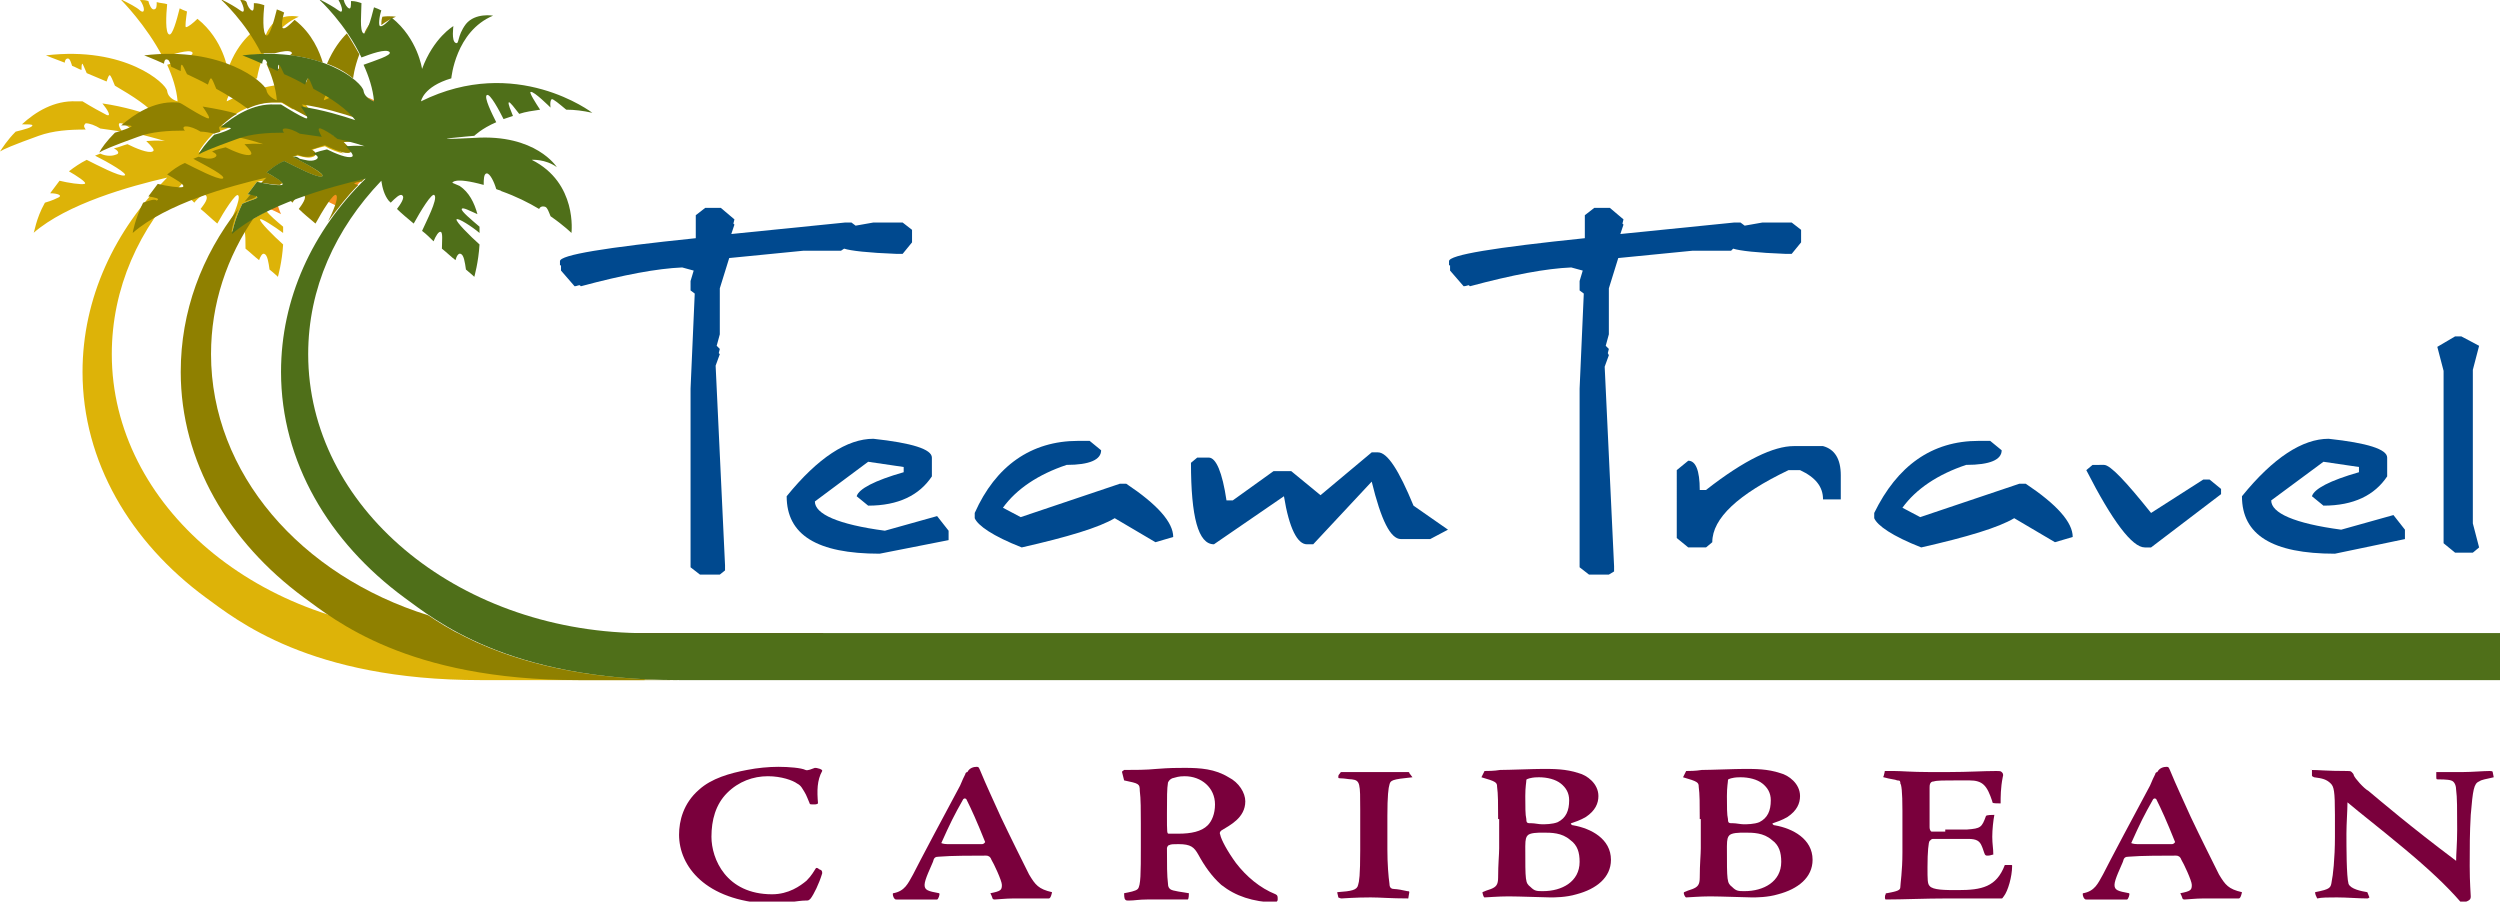 <?xml version="1.0" encoding="utf-8"?>
<!-- Generator: Adobe Illustrator 21.0.0, SVG Export Plug-In . SVG Version: 6.00 Build 0)  -->
<svg version="1.1" id="Capa_1" xmlns="http://www.w3.org/2000/svg" xmlns:xlink="http://www.w3.org/1999/xlink" x="0px" y="0px"
	 viewBox="0 0 239.3 86.3" style="enable-background:new 0 0 239.3 86.3;" xml:space="preserve">
<style type="text/css">
	.st0{opacity:0.2;fill:#4F6F19;}
	.st1{opacity:0.2;fill:#0D3A63;}
	.st2{fill:url(#);}
	.st3{fill:#EFF7CF;}
	.st4{opacity:0.9;}
	.st5{fill:#0D3A63;}
	.st6{fill:#FFFFFF;}
	.st7{fill:#BAD9B5;}
	.st8{fill:#3283B5;}
	.st9{fill:#00498F;}
	.st10{fill:#F0F0C9;}
	.st11{fill:#7A003C;}
	.st12{fill:#AD0056;}
	.st13{fill:#4F6F19;}
	.st14{fill:#E2000E;}
	.st15{fill:#FC0000;}
	.st16{fill:#7C0000;}
	.st17{fill:#BB0000;}
	.st18{fill:#FCFCFC;}
	.st19{fill:#155471;}
	.st20{fill:#4DCCC9;}
	.st21{fill:#CD0041;}
	.st22{fill:#F6921E;}
	.st23{fill:#C3161C;}
	.st24{fill:#DDB308;}
	.st25{fill:#8F8000;}
	.st26{fill:none;}
	.st27{fill:#4A4A4A;}
	.st28{fill:#040404;}
	.st29{fill:#050505;}
	.st30{fill:#070707;}
	.st31{fill:#060606;}
	.st32{fill:#444444;}
</style>
<g>
	<polyline class="st22" points="69.4,62.3 53.1,62.3 53.1,60.6 69.4,60.6 	"/>
	<polyline class="st23" points="78.8,62.3 53.1,62.3 53.1,60.6 78.8,60.6 	"/>
	<g>
		<path class="st22" d="M34.3,17.1c0.1,0.1,0.1,0.2,0.2,0.3c-0.8,0.8-1.5,1.6-2.1,2.4c-0.8-0.4-1.8-0.9-2.9-1.3
			C31.3,17.9,32.9,17.5,34.3,17.1z"/>
		<path class="st22" d="M25.8,20c0.2-0.1,0.5-0.2,0.8-0.3c0.1,0.3,0.2,0.6,0.3,0.8C26.5,20.3,26.1,20.1,25.8,20z"/>
		<path class="st22" d="M35.8,9.7c0,0-0.4-0.1-0.7-0.4c0.3,0.1,0.5,0.2,0.7,0.3C35.8,9.6,35.8,9.7,35.8,9.7z"/>
		<path class="st24" d="M4.3,19.4c0.7-0.2,1.1-0.4,1.3-0.5c0.4-0.2-0.1-0.4-0.8-0.4c0.3-0.4,0.6-0.8,0.9-1.2
			c0.8,0.2,2.1,0.4,2.4,0.3c0.3-0.1-0.8-0.8-1.5-1.2c0.5-0.4,1.1-0.8,1.7-1.1c1,0.5,3.1,1.6,3.6,1.5c0.5-0.1-1.6-1.3-2.8-1.9
			c0.2-0.1,0.3-0.1,0.5-0.2c0.4,0.2,1,0.3,1.5,0.1c0.4-0.1,0.2-0.4-0.2-0.6c0.5-0.1,0.9-0.3,1.3-0.4c0.8,0.4,2,0.9,2.4,0.7
			c0.3-0.1-0.1-0.5-0.6-1c1.2-0.1,1.8,0,1.8,0s-1-0.3-2.6-0.7c-0.7-0.5-1.3-1-1.6-1c-0.4-0.1-0.2,0.4,0.1,0.8
			c-0.7-0.1-1.4-0.2-2.1-0.3c-0.5-0.3-1-0.5-1.4-0.5C8,12,8,12.1,8.2,12.4c-1.6,0-3.1,0.1-4.5,0.6c-2.5,0.9-3.4,1.3-3.7,1.5
			c0.2-0.3,0.7-1.1,1.5-1.9c0.8-0.2,1.6-0.4,1.6-0.6c0-0.1-0.4-0.1-1-0.1c1.3-1.2,3.1-2.3,5.2-2.2c0.2,0,0.4,0,0.6,0
			c0.8,0.5,1.9,1.1,2.3,1.3c0.5,0.2,0.1-0.5-0.4-1.1c2.1,0.3,4,0.9,5.2,1.3c-0.7-1-2.3-2-4-3c-0.2-0.5-0.4-1-0.5-1
			c-0.1,0-0.2,0.3-0.3,0.6C9.7,7.6,9,7.3,8.3,7C8.1,6.5,7.9,6.1,7.9,6.1c-0.1,0-0.1,0.3-0.1,0.6C7.5,6.6,7.2,6.4,6.9,6.3
			C6.8,6,6.7,5.6,6.5,5.6C6.3,5.6,6.2,5.8,6.2,6C5.1,5.6,4.4,5.3,4.4,5.3c7.6-0.9,11.5,2.7,11.6,3.4c0.1,0.8,1,1,1,1
			c-0.1-1.2-0.5-2.4-1-3.5c1.1-0.3,2.7-0.9,2.4-1.2c-0.3-0.3-1.9,0.2-2.8,0.5c-1.6-3.1-4-5.5-4-5.5c0,0,0.1,0,0.1,0
			c0.6,0.3,1.4,0.7,1.7,1c0.5,0.4,0.5-0.3,0-1c0.3,0,0.5,0,0.8,0.1c0.1,0.4,0.3,0.8,0.5,0.8C15,0.9,15,0.6,15,0.2
			c0.3,0.1,0.7,0.1,1,0.2c-0.1,1-0.2,2.8,0.2,2.9c0.3,0.1,0.7-1.3,1-2.5c0.2,0.1,0.4,0.2,0.7,0.3c-0.1,0.7-0.2,1.5-0.1,1.5
			c0.2,0,0.7-0.4,1.1-0.8c2.5,2,2.9,4.9,2.9,4.9c1-3,3-4.1,3-4.1s-0.2,1.4,0.2,1.6c0.4,0.2,0.1-0.7,1-1.8c0.9-1.2,2.6-0.8,2.6-0.8
			c-1.8,0.8-2.8,2.3-3.4,3.6c-0.6,0-1.2,0.1-1.8,0.1c0,0,0.6,0.2,1.6,0.6c-0.3,0.9-0.4,1.6-0.4,1.6c-2.8,0.7-2.9,2.2-2.9,2.2
			c2.8-1.4,5.4-1.8,7.7-1.8c0,0,0,0,0.1,0c0,0,0,0,0,0c0.2,0,0.4,0,0.6,0c0.1,0.1,0.1,0.3,0.2,0.4c0.9,0.5,1.7,1,2.4,1.5
			c0.2,0.2,0.3,0.5,0.5,0.7c-0.3,0-0.6,0.1-0.9,0.1c-0.5-0.1-1-0.3-1.6-0.4c-0.3-0.3-0.5-0.5-0.5-0.5c0,0,0,0.2,0,0.4
			c-0.3-0.1-0.7-0.1-1-0.2c0.4,0.6,0.9,1.3,0.4,1.1c0,0-0.1,0-0.1,0C28.7,10.2,28,9,27.7,9.1c-0.2,0.1,0.1,0.7,0.4,1.4
			c-0.4-0.2-0.8-0.5-1.2-0.7c-0.2,0-0.4,0-0.6,0c-2.1-0.1-3.9,1.1-5.2,2.2c0.6,0,1,0,1,0.1c-0.1,0.1-0.8,0.4-1.6,0.6
			c-0.8,0.8-1.3,1.5-1.5,1.9c0.3-0.2,1.2-0.6,3.7-1.5c1.3-0.5,2.9-0.6,4.5-0.6c-0.2-0.2-0.2-0.4,0.1-0.4c0.2,0,0.5,0.1,0.7,0.2
			C27,12.6,26.5,13,26.5,13s-5.9,0.5,0,0.2c3.1-0.2,5.2,0.7,6.4,1.5c-0.5-0.1-1.3-0.4-1.8-0.7c-0.4,0.1-0.9,0.2-1.3,0.4
			c0.4,0.2,0.6,0.4,0.2,0.6c-0.5,0.2-1,0-1.5-0.1C28.3,14.9,28.2,15,28,15c1.1,0.6,3.3,1.7,2.8,1.9c-0.5,0.1-2.6-1-3.6-1.5
			c-0.7,0.3-1.2,0.7-1.7,1.1c0.7,0.4,1.8,1,1.5,1.1c-1.5-0.4-2.1-0.3-2.3-0.2c0,0-0.1,0-0.1,0c-0.3,0.4-0.6,0.8-0.9,1.2
			c0.6,0.1,1.2,0.2,0.8,0.4c-0.2,0.1-0.6,0.2-1.3,0.5c-0.8,1.6-1,2.9-1,2.9c0.9-0.8,2.1-1.5,3.3-2.2c0.3,0.4,1,1,1.6,1.5
			c0,0.2,0,0.4,0,0.6c-0.8-0.6-2.2-1.5-2.2-1.3c-0.1,0.2,1.3,1.6,2.2,2.4c-0.1,1.7-0.5,3.1-0.5,3.1s-0.3-0.3-0.8-0.7
			c-0.1-0.7-0.2-1.4-0.5-1.5c-0.2-0.1-0.4,0.3-0.5,0.6c-0.4-0.3-0.8-0.7-1.3-1.1c0-0.7,0-1.5-0.1-1.6c-0.2-0.1-0.4,0.4-0.7,0.9
			c-0.4-0.3-0.8-0.7-1.1-1c0.5-0.9,1.5-3.1,1.2-3.4c-0.2-0.3-1.4,1.6-2,2.7c-0.6-0.5-1.1-1-1.6-1.4c0.3-0.4,0.8-1,0.5-1.3
			c-0.2-0.2-0.8,0.3-1.1,0.7c-0.1-0.1-0.1-0.1-0.2-0.2c-0.5-0.5-0.7-1.2-0.7-1.9c-4.4,4.5-7,10.3-7,16.6c0,14.5,14.1,26.4,31.6,26.7
			h1.5c3.7,2,9.4,4,17.9,4.4v0.1H49h-0.9h-1.8H46c-16.4,0-23.4-5.8-26.3-7.9c-7.2-5.3-11.8-13-11.8-21.6C7.9,28.5,11,22,16,17
			c-3.5,0.8-9.6,2.5-12.8,5.3C3.3,22.3,3.4,21,4.3,19.4z"/>
	</g>
	<path class="st25" d="M33.8,7.5C33.8,7.5,33.8,7.5,33.8,7.5c-0.6-0.5-1.4-1-2.5-1.4c0.6-1.4,1.3-2.3,1.9-2.9c0.4,0.6,0.8,1.3,1.2,2
		C33.9,6.5,33.8,7.5,33.8,7.5z M13.8,5.3c0,0,0.8,0.3,1.9,0.8c0-0.2,0.1-0.5,0.3-0.4c0.2,0,0.3,0.4,0.4,0.7c0.3,0.1,0.6,0.3,0.9,0.4
		c0-0.3,0-0.6,0.1-0.6c0.1,0,0.3,0.5,0.5,0.9c0.6,0.3,1.3,0.6,2,1c0.1-0.3,0.2-0.6,0.3-0.6c0.1,0,0.3,0.5,0.5,1
		c1.1,0.6,2.2,1.3,3,1.9c0.8-0.4,1.7-0.6,2.7-0.6c0.2,0,0.4,0,0.6,0c0.8,0.5,1.9,1.1,2.3,1.3c0.5,0.2,0.1-0.5-0.4-1.1
		c2.1,0.3,4,0.9,5.2,1.3c-0.5-0.7-1.4-1.3-2.4-2c-0.2,0.1-0.5,0.2-0.7,0.3c0,0,0-0.3,0.3-0.6c-0.4-0.2-0.8-0.5-1.2-0.7
		c-0.2-0.5-0.4-1-0.5-1c-0.1,0-0.2,0.3-0.3,0.6c-0.7-0.4-1.4-0.7-2-1c-0.2-0.4-0.4-0.9-0.5-0.9c-0.1,0-0.1,0.3-0.1,0.6
		c-0.3-0.1-0.6-0.3-0.9-0.4c0-0.1,0-0.2-0.1-0.2c-0.1,0-0.2,0.1-0.2,0.1c0.5,1.1,0.9,2.3,1,3.5c0,0-0.9-0.3-1-1
		C25.3,7.9,21.3,4.4,13.8,5.3z M16.8,9.8c-2.1-0.1-3.9,1.1-5.2,2.2c0.6,0,1,0,1,0.1c-0.1,0.1-0.9,0.4-1.6,0.6
		c-0.8,0.8-1.3,1.5-1.5,1.9c0.3-0.2,1.2-0.6,3.7-1.5c1.3-0.5,2.9-0.6,4.5-0.6c-0.2-0.2-0.2-0.4,0.1-0.4c0.4,0,0.9,0.2,1.4,0.5
		c0.4,0,0.9,0.1,1.3,0.2c0.2-0.1,0.4-0.1,0.6-0.2c-0.1-0.2-0.2-0.5,0-0.5c0.5-0.4,1-0.9,1.6-1.2c-1-0.3-2.1-0.5-3.3-0.7
		c0.4,0.6,0.9,1.3,0.4,1.1c-0.5-0.2-1.5-0.8-2.3-1.3C17.2,9.8,17,9.8,16.8,9.8z M21.2,12c0.1,0,0.3,0.1,0.5,0.2
		c0.2-0.1,0.3-0.1,0.3-0.2C22,12,21.7,12,21.2,12z M22.8,20c-3.5,4.5-5.5,9.8-5.5,15.6c0,8.6,4.6,16.3,11.8,21.6
		c2.9,2.1,9.8,7.9,26.3,7.9h0.4h1.8h0.9h6.4c-13,0-20.1-3.6-23.9-6.2c-12.2-3.8-20.8-13.6-20.8-25c0-4.8,1.5-9.3,4.2-13.2
		c-0.8,0.5-1.6,1-2.2,1.5C22.1,22.3,22.3,21.3,22.8,20z M35.7,2c-0.1,0.1-0.3,0.2-0.4,0.4c-0.2,0.3-0.3,0.5-0.4,0.7
		c0,0.1,0.1,0.2,0.2,0.3C35.2,3.4,35.4,2.8,35.7,2z M36.5,2.4c0.4-0.3,0.9-0.6,1.4-0.8c0,0-0.6-0.1-1.3,0
		C36.5,1.9,36.5,2.2,36.5,2.4z M13.7,19.4c-0.8,1.6-1,2.9-1,2.9c3.2-2.8,9.3-4.5,12.8-5.3c-0.2,0.2-0.3,0.3-0.5,0.5
		c0.7,0.1,1.4,0.2,1.8,0.2c0.1-0.1,0.1-0.1,0.2-0.2c-0.2-0.3-1-0.7-1.5-1c0.5-0.4,1.1-0.8,1.7-1.1c1,0.5,3.1,1.6,3.6,1.5
		c0.5-0.1-1.6-1.3-2.8-1.9c0.2-0.1,0.4-0.1,0.5-0.2c0.4,0.2,1,0.3,1.5,0.1c0.4-0.1,0.2-0.4-0.2-0.6c0.5-0.1,0.9-0.3,1.3-0.4
		c0.8,0.4,2,0.9,2.4,0.7c0.3-0.1-0.1-0.5-0.6-1c1.2-0.1,1.8,0,1.8,0s-0.4-0.1-1.2-0.3c-0.3,0-0.3,0-0.2,0c-0.4-0.1-0.8-0.2-1.3-0.3
		c-0.7-0.5-1.3-1-1.6-1c-0.4-0.1-0.2,0.4,0.1,0.8c-0.7-0.1-1.4-0.2-2.1-0.3c-0.5-0.3-1-0.5-1.4-0.5c-0.3,0-0.3,0.2-0.1,0.4
		c-1.5,0-3.1,0.1-4.4,0.6c0,0,0.1,0.1,0.1,0.1c1.5,0.3,2.6,0.7,2.6,0.7s-0.6-0.1-1.8,0c0.5,0.5,0.8,0.9,0.6,1
		c-0.4,0.2-1.6-0.3-2.4-0.7c-0.4,0.1-0.9,0.2-1.3,0.4c0.4,0.2,0.6,0.4,0.2,0.6c-0.5,0.2-1,0-1.5-0.1c-0.2,0.1-0.3,0.1-0.5,0.2
		c1.1,0.6,3.3,1.7,2.8,1.9c-0.5,0.1-2.6-1-3.6-1.5c-0.7,0.3-1.2,0.7-1.7,1.1c0.7,0.4,1.8,1,1.5,1.2c-0.3,0.1-1.6-0.1-2.4-0.3
		c-0.3,0.4-0.6,0.8-0.9,1.2c0.6,0.1,1.2,0.2,0.8,0.4C14.8,19,14.3,19.2,13.7,19.4z M24,18.6c-0.2,0.2-0.4,0.5-0.6,0.7
		c0.5-0.2,0.9-0.3,1-0.4C24.7,18.8,24.4,18.6,24,18.6z M28.5,18.8c-0.3,0.1-0.5,0.2-0.8,0.3c0,0,0.1,0.1,0.1,0.1
		c0,0,0.1,0.1,0.2,0.2C28.1,19.2,28.3,19,28.5,18.8z M30.9,6c-0.3-1-1-2.8-2.7-4.1c-0.4,0.4-0.9,0.9-1.1,0.8c-0.2,0-0.1-0.9,0.1-1.5
		c-0.2-0.1-0.4-0.2-0.7-0.3c-0.3,1.2-0.7,2.6-1,2.5c-0.4-0.2-0.3-2-0.2-2.9c-0.3-0.1-0.6-0.2-1-0.2c0,0.4,0,0.8-0.2,0.7
		c-0.2-0.1-0.4-0.4-0.5-0.8C23.5,0,23.2,0,23,0c0.4,0.7,0.5,1.4,0,1c-0.4-0.3-1.1-0.7-1.7-1c0,0-0.1,0-0.1,0c0,0,2.3,2.1,3.8,5.1
		c0.4,0,0.9,0,1.3,0C27,4.9,27.7,4.8,27.9,5c0.1,0.1,0,0.2-0.2,0.3C28.9,5.4,30,5.7,30.9,6z M29.1,18.7c0.3,0.2-0.2,0.9-0.5,1.3
		c0.4,0.4,1,0.9,1.6,1.4c0.6-1.1,1.8-3.1,2-2.7c0.2,0.3-0.3,1.5-0.8,2.5c0.9-1.2,1.8-2.4,2.9-3.5l-0.4-0.1c0,0,0.1-0.2,0.7-0.2
		c0.1-0.1,0.2-0.2,0.3-0.3C33.3,17.3,31.2,17.9,29.1,18.7C29,18.7,29.1,18.7,29.1,18.7z"/>
</g>
<g>
	<path class="st13" d="M61.1,60.6c-17.5-0.3-31.6-12.1-31.6-26.7c0-6.3,2.6-12,7-16.6c0.1,0.7,0.3,1.4,0.7,1.9c0,0,0.1,0.1,0.2,0.2
		c0.4-0.4,0.9-0.9,1.1-0.7c0.3,0.2-0.2,0.9-0.5,1.3c0.4,0.4,1,0.9,1.6,1.4c0.6-1.1,1.8-3.1,2-2.7c0.3,0.4-0.8,2.5-1.2,3.4
		c0.4,0.3,0.8,0.7,1.1,1c0.2-0.5,0.5-1,0.7-0.9c0.2,0.1,0.1,0.9,0.1,1.6c0.5,0.4,0.9,0.8,1.3,1.1c0.1-0.4,0.3-0.7,0.5-0.6
		c0.3,0.1,0.4,0.8,0.5,1.5c0.5,0.4,0.8,0.7,0.8,0.7s0.4-1.4,0.5-3.1c-0.9-0.8-2.3-2.2-2.2-2.4c0.1-0.2,1.5,0.7,2.2,1.3
		c0-0.2,0-0.4,0-0.6c-0.7-0.6-1.8-1.5-1.7-1.7c0.1-0.2,0.8,0.2,1.5,0.5c-0.3-1.1-0.8-2.1-1.7-2.7l-0.7-0.3c0,0,0.1-0.6,3,0.2
		c0-0.5,0-1.1,0.3-1.1c0.3,0,0.7,0.8,0.9,1.5c0.2,0.1,0.4,0.1,0.5,0.2c1.4,0.5,2.6,1.1,3.6,1.7c0.1-0.2,0.3-0.3,0.6-0.2
		c0.2,0.1,0.3,0.4,0.5,0.9c1.3,0.9,2,1.6,2,1.6s0.6-4.8-3.8-7c0,0,1.3-0.1,2.4,0.7c0,0-2-3.2-7.9-2.8c-5.9,0.3,0-0.2,0-0.2
		s0.7-0.7,2.1-1.3c-0.4-0.8-1.2-2.4-0.9-2.6c0.3-0.2,1.2,1.5,1.6,2.3c0.3-0.1,0.6-0.2,0.9-0.3c-0.2-0.5-0.5-1.2-0.4-1.3
		c0.1-0.1,0.6,0.6,1,1.1c0.6-0.2,1.3-0.3,2-0.4c-0.4-0.6-1.1-1.7-0.9-1.7c0.3-0.1,1.9,1.5,1.9,1.5s-0.1-0.6,0.1-0.8
		c0.1-0.1,0.8,0.5,1.4,1c0.8,0,1.6,0.1,2.5,0.3c0,0-7.3-5.6-16.4-1.1c0,0,0.2-1.4,2.9-2.2c0,0,0.4-4.5,4-6c0,0-1.7-0.3-2.6,0.8
		c-0.9,1.2-0.6,2-1,1.8c-0.4-0.2-0.2-1.6-0.2-1.6s-1.9,1.1-3,4.1c0,0-0.4-2.9-2.9-4.9c-0.4,0.4-0.9,0.9-1.1,0.8
		c-0.2,0-0.1-0.9,0.1-1.5c-0.2-0.1-0.4-0.2-0.7-0.3c-0.3,1.2-0.7,2.6-1,2.5c-0.4-0.2-0.2-2-0.2-2.9c-0.3-0.1-0.6-0.2-1-0.2
		c0,0.4,0,0.8-0.2,0.7c-0.2-0.1-0.4-0.4-0.5-0.8C32.9,0,32.7,0,32.4,0c0.4,0.7,0.5,1.4,0,1c-0.4-0.3-1.1-0.7-1.7-1c0,0-0.1,0-0.1,0
		c0,0,2.5,2.3,4,5.5C35.4,5.2,37,4.6,37.3,5c0.2,0.3-1.4,0.8-2.5,1.2c0.5,1.1,0.9,2.3,1,3.5c0,0-0.9-0.3-1-1
		c-0.1-0.8-4-4.3-11.6-3.4c0,0,0.8,0.3,1.9,0.8c0-0.2,0.1-0.5,0.2-0.4c0.2,0,0.3,0.4,0.4,0.7c0.3,0.1,0.6,0.3,0.9,0.4
		c0-0.3,0-0.6,0.1-0.6c0.1,0,0.3,0.5,0.5,0.9c0.7,0.3,1.3,0.6,2,1c0.1-0.3,0.2-0.6,0.3-0.6c0.1,0,0.3,0.5,0.5,1c1.7,0.9,3.3,2,4,3
		c-1.2-0.4-3.1-1-5.2-1.3c0.4,0.6,0.9,1.3,0.4,1.1c-0.5-0.2-1.5-0.8-2.3-1.3c-0.2,0-0.4,0-0.6,0c-2.1-0.1-3.9,1.1-5.2,2.2
		c0.6,0,1,0,1,0.1c-0.1,0.1-0.8,0.4-1.6,0.6c-0.8,0.8-1.3,1.5-1.5,1.9c0.3-0.2,1.2-0.6,3.7-1.5c1.3-0.5,2.9-0.6,4.5-0.6
		c-0.2-0.2-0.2-0.4,0.1-0.4c0.4,0,0.9,0.2,1.4,0.5c0.7,0.1,1.4,0.2,2.1,0.3c-0.2-0.4-0.5-0.9-0.1-0.8c0.3,0.1,1,0.5,1.6,1
		c1.5,0.3,2.6,0.7,2.6,0.7s-0.6-0.1-1.8,0c0.5,0.5,0.8,0.9,0.6,1c-0.4,0.2-1.6-0.3-2.4-0.7c-0.4,0.1-0.9,0.2-1.3,0.4
		c0.4,0.2,0.6,0.4,0.2,0.6c-0.5,0.2-1,0-1.5-0.1C28.3,14.9,28.2,15,28,15c1.1,0.6,3.3,1.7,2.8,1.9c-0.5,0.1-2.6-1-3.6-1.5
		c-0.7,0.3-1.2,0.7-1.7,1.1c0.7,0.4,1.8,1,1.5,1.2c-0.3,0.1-1.6-0.1-2.4-0.3c-0.3,0.4-0.6,0.8-0.9,1.2c0.6,0.1,1.2,0.2,0.8,0.4
		c-0.2,0.1-0.6,0.2-1.3,0.5c-0.8,1.6-1,2.9-1,2.9c3.2-2.8,9.3-4.5,12.8-5.3c-5.1,5-8.1,11.5-8.1,18.5c0,8.6,4.6,16.3,11.8,21.6
		c2.9,2.1,9.8,7.9,26.3,7.9h0.4H67h0.9h171.5v-4.5H61.1z"/>
</g>
<g>
	<path class="st9" d="M83.6,42c3.7,0.4,5.6,1,5.6,1.8v1.8c-1.2,1.8-3.2,2.8-6.1,2.8l-1.1-0.9c0.2-0.7,1.7-1.5,4.5-2.3v-0.5l-3.4-0.5
		L78,48c0,1.2,2.2,2.2,6.7,2.8l5-1.4l1.1,1.4v0.9L84.2,53c-6,0-8.9-1.8-8.9-5.5C78.3,43.8,81.1,42,83.6,42z"/>
	<path class="st9" d="M103.2,42.2h1.1l1.1,0.9c0,0.9-1.1,1.4-3.3,1.4c-2.7,0.9-4.8,2.3-6.1,4.1l1.7,0.9l9.5-3.2h0.6
		c3,2,4.5,3.7,4.5,5.1l-1.7,0.5l-3.9-2.3c-1.5,0.9-4.5,1.8-8.9,2.8c-2.8-1.1-4.2-2.1-4.5-2.8v-0.5C95.3,44.6,98.7,42.2,103.2,42.2z"
		/>
	<path class="st9" d="M131.3,43.3h0.6c0.9,0,2,1.7,3.4,5.1l3.3,2.3l-1.7,0.9h-2.8c-1,0-1.9-1.8-2.8-5.5l-5.6,6h-0.6
		c-0.9,0-1.7-1.5-2.2-4.6l-6.7,4.6c-1.5,0-2.2-2.6-2.2-7.8l0.6-0.5h1.1c0.7,0,1.3,1.4,1.7,4.1h0.6l3.9-2.8h1.7l2.8,2.3L131.3,43.3z"
		/>
	<path class="st9" d="M151.2,27.3L151.2,27.3l0-0.4l0.3-1l-1.1-0.3c-2.4,0.1-5.6,0.7-9.7,1.8l-0.1-0.1c-0.1,0-0.3,0.1-0.5,0.1
		l-1.3-1.5v-0.4c0,0,0,0,0-0.1l-0.1,0V25c0-0.6,4.3-1.3,13-2.2v-2.2l0.9-0.7h1.5l1.3,1.1l-0.1,0.4l0.1,0.1l-0.3,0.9l10.9-1.1l0.1,0
		l0.5,0l0.4,0.3l1.7-0.3h2.8l0.9,0.7v1.2l-0.9,1.1c-0.2,0-0.4,0-0.6,0l0,0c-2.7-0.1-4.4-0.3-5-0.5l-0.2,0.2H162l-7.1,0.7l-0.9,2.9
		v4.4l-0.3,1.1l0.3,0.3l-0.1,0.4L154,34l-0.4,1.1l0.9,19.1h0l0,0.5L154,55h-1.9l-0.9-0.7V37.2l0.4-9.1l-0.4-0.3L151.2,27.3
		L151.2,27.3z"/>
	<path class="st9" d="M66.1,27.3L66.1,27.3l0-0.4l0.3-1l-1.1-0.3c-2.4,0.1-5.6,0.7-9.7,1.8l-0.1-0.1c-0.2,0-0.3,0.1-0.5,0.1
		l-1.3-1.5v-0.4c0,0,0,0,0-0.1l-0.1,0V25c0-0.6,4.3-1.3,13-2.2v-2.2l0.9-0.7h1.5l1.3,1.1l-0.1,0.4l0.1,0.1l-0.3,0.9l10.9-1.1l0.1,0
		l0.5,0l0.4,0.3l1.7-0.3h2.8l0.9,0.7v1.2l-0.9,1.1c-0.2,0-0.4,0-0.6,0l0,0c-2.7-0.1-4.4-0.3-5-0.5L80.5,24h-3.6l-7.1,0.7l-0.9,2.9
		v4.4l-0.3,1.1l0.3,0.3l-0.1,0.4l0.1,0.1L68.5,35l0.9,19.1h0l0,0.5L68.9,55H67l-0.9-0.7V37.2l0.4-9.1l-0.4-0.3L66.1,27.3L66.1,27.3z
		"/>
	<path class="st9" d="M171.7,42.7h2.8c1.1,0.3,1.7,1.2,1.7,2.8v2.3h-1.7c0-1.2-0.7-2.1-2.2-2.8h-1.1c-4.8,2.3-7.3,4.6-7.3,6.9
		l-0.6,0.5h-1.7l-1.1-0.9V45l1.1-0.9c0.7,0,1.1,0.9,1.1,2.8h0.6C167,44,169.8,42.7,171.7,42.7z"/>
	<path class="st9" d="M189.4,42.2h1.1l1.1,0.9c0,0.9-1.1,1.4-3.4,1.4c-2.7,0.9-4.8,2.3-6.1,4.1l1.7,0.9l9.5-3.2h0.6
		c3,2,4.5,3.7,4.5,5.1l-1.7,0.5l-3.9-2.3c-1.5,0.9-4.5,1.8-8.9,2.8c-2.8-1.1-4.2-2.1-4.5-2.8v-0.5C181.6,44.6,184.9,42.2,189.4,42.2
		z"/>
	<path class="st9" d="M201.4,44.5c0.6,0,2.1,1.6,4.5,4.6l5-3.2h0.6l1.1,0.9v0.5l-6.7,5.1h-0.6c-1.2,0-3.1-2.5-5.6-7.4l0.6-0.5H201.4
		z"/>
	<path class="st9" d="M222.9,42c3.7,0.4,5.6,1,5.6,1.8v1.8c-1.2,1.8-3.2,2.8-6.1,2.8l-1.1-0.9c0.2-0.7,1.7-1.5,4.5-2.3v-0.5
		l-3.4-0.5l-5,3.7c0,1.2,2.2,2.2,6.7,2.8l5-1.4l1.1,1.4v0.9l-6.7,1.4c-6,0-8.9-1.8-8.9-5.5C217.6,43.8,220.4,42,222.9,42z"/>
	<path class="st9" d="M235,32.2h0.6l1.7,0.9l-0.6,2.3v14.7l0.6,2.3l-0.6,0.5H235l-1.1-0.9V35.5l-0.6-2.3L235,32.2z"/>
</g>
<g>
	<g>
		<path class="st11" d="M65,79.9c0-1.3,0.4-3,1.9-4.3c1.2-1.1,3-1.6,4.6-1.9c1-0.2,2.1-0.3,3-0.3c1,0,2.2,0.1,2.6,0.3
			c0.2,0.1,0.6-0.1,0.9-0.2c0.1,0,0.2,0,0.5,0.1c0.2,0.1,0.2,0.1,0.2,0.2c-0.5,0.9-0.5,1.9-0.4,3.1c0,0-0.1,0.1-0.3,0.1
			c-0.4,0-0.5,0-0.5-0.1c-0.1-0.2-0.3-0.8-0.5-1.1c-0.2-0.3-0.3-0.6-0.7-0.8c-0.4-0.3-1.5-0.7-2.8-0.7c-1.4,0-2.8,0.5-3.9,1.6
			c-1.1,1.1-1.5,2.6-1.5,4.2c0,2.1,1.4,5.5,5.8,5.5c1.6,0,2.7-0.8,3.3-1.3c0.5-0.5,0.7-0.9,0.9-1.2c0,0,0.1-0.1,0.3,0.1
			c0.3,0.1,0.3,0.2,0.3,0.4c-0.3,1-0.8,2-1.1,2.4c-0.2,0.2-0.2,0.2-0.5,0.2c-0.7,0-2,0.3-3.5,0.3C67.5,86.2,65,82.9,65,79.9L65,79.9
			z"/>
		<path class="st11" d="M93.5,73.4c0.2,0,0.2,0.1,0.3,0.3c0.7,1.7,1.2,2.7,2,4.5c0.8,1.7,2.4,4.9,2.7,5.5c0.6,1,0.9,1.4,2.2,1.7
			c0,0-0.1,0.6-0.3,0.6c-2.2,0-2.6,0-3.4,0c-0.7,0-1.6,0.1-1.8,0.1c-0.1,0-0.1,0-0.2-0.1c0-0.1-0.2-0.5-0.2-0.5
			c1-0.2,1.1-0.3,1.1-0.8c0-0.4-0.8-2.1-1-2.4c-0.1-0.3-0.3-0.4-0.5-0.4c-1.1,0-3.4,0-4.5,0.1c-0.4,0-0.5,0.1-0.6,0.5
			c-0.2,0.5-0.8,1.7-0.8,2.2c0,0.5,0.3,0.6,1.4,0.8c0.1,0.1-0.1,0.6-0.2,0.6c-1.3,0-2.6,0-3.1,0c-0.4,0-0.8,0-0.8,0
			c-0.1,0-0.1,0-0.2-0.1c-0.1-0.1-0.2-0.5-0.1-0.5c1.1-0.2,1.4-0.9,1.9-1.8c0.5-1,3.2-6.1,4.5-8.5c0.2-0.5,0.4-0.9,0.5-1.1
			c0-0.1,0.1-0.2,0.2-0.2C92.8,73.5,93.2,73.4,93.5,73.4L93.5,73.4z M90.7,80.8c0.2,0,0.6,0,1.4,0c0.8,0,1.3,0,1.9,0
			c0.2,0,0.3-0.2,0.3-0.2c-0.8-2-1.3-3.1-1.8-4.1c-0.1-0.1-0.2-0.1-0.3,0c-0.9,1.6-1.2,2.2-2.1,4.2C90.1,80.7,90.3,80.8,90.7,80.8
			L90.7,80.8z"/>
		<path class="st11" d="M107.4,73.9c0-0.1,0.1-0.1,0.2-0.2c1,0,2.1,0,3.1-0.1c1.3-0.1,1.9-0.1,2.7-0.1c1.5,0,2.9,0.1,4.2,0.9
			c1,0.5,1.6,1.5,1.6,2.3c0,1.6-1.5,2.3-2.3,2.8c-0.1,0.1-0.2,0.2-0.1,0.4c0.1,0.5,0.7,1.6,1.5,2.7c1,1.3,2.3,2.4,3.8,3
			c0.2,0.1,0.2,0.2,0.2,0.5c0,0.2-0.2,0.3-0.3,0.3c-2.1-0.1-3.7-0.6-5.1-1.7c-0.9-0.8-1.6-1.8-2.2-2.9c-0.4-0.7-0.7-1-1.9-1
			c-0.5,0-0.7,0-0.9,0.1c-0.1,0-0.2,0.2-0.2,0.3c0,1.6,0,2.6,0.1,3.4c0,0.3,0.1,0.4,0.2,0.5c0.2,0.2,1.3,0.3,1.8,0.4
			c0,0.1,0,0.5-0.1,0.6c0,0-0.1,0-0.4,0c-0.2,0-2.5,0-3.5,0c-0.8,0-1.2,0.1-1.7,0.1c-0.3,0-0.3,0-0.4-0.1c-0.1-0.1-0.1-0.5-0.1-0.6
			c0.5-0.1,1.1-0.2,1.3-0.4c0.3-0.3,0.3-1.6,0.3-4v-2.3c0-1.1,0-2.4-0.1-3.1c0-0.7-0.1-0.7-1.5-1L107.4,73.9z M116.3,77
			c0-1.6-1.3-2.7-2.9-2.7c-0.6,0-0.8,0.1-1.2,0.2c-0.2,0.1-0.3,0.2-0.4,0.4c-0.1,0.6-0.1,1.4-0.1,3c0,1.9,0,1.9,0.2,1.9
			c0.2,0,0.5,0,0.9,0c1.2,0,2.2-0.2,2.8-0.8C116,78.6,116.3,77.9,116.3,77L116.3,77z"/>
		<path class="st11" d="M135.2,74.4c-2,0.2-2.1,0.3-2.2,0.7c-0.1,0.3-0.2,1.1-0.2,3v3.2c0,1.4,0.1,2.6,0.2,3.3
			c0,0.4,0.2,0.5,0.5,0.5c0.2,0,0.8,0.1,1.2,0.2c0.1,0,0.2,0,0.2,0.1c0,0.1-0.1,0.5-0.1,0.6c-1.7,0-2.7-0.1-3.6-0.1
			c-1.5,0-2.7,0.1-2.8,0.1c-0.1,0-0.3-0.1-0.3-0.1c0-0.1-0.1-0.4-0.1-0.5c1.4-0.1,1.9-0.2,2-0.7c0.1-0.3,0.2-0.9,0.2-3.3v-3.9
			c0-2.5,0-2.8-0.8-2.9c-0.3,0-0.7-0.1-1.1-0.1c-0.1,0-0.2,0-0.2-0.1c0-0.1,0-0.2,0.1-0.3c0.1-0.1,0.1-0.2,0.2-0.2
			c0.2,0,0.4,0,0.7,0c0.3,0,1,0,2.7,0c1.1,0,2.6,0,2.8,0c0.3,0,0.3,0,0.3,0.1L135.2,74.4z"/>
		<path class="st11" d="M143.4,78.4c0-1.4,0-2.4-0.1-3.1c0-0.4-0.1-0.5-1.5-0.9l0.3-0.6c0.3,0,0.9,0,1.5-0.1c0.8,0,3.2-0.1,4.1-0.1
			c1,0,2.2,0,3.4,0.4c0.8,0.2,1.9,1,1.9,2.2c0,0.7-0.3,1.4-1.2,2c-0.5,0.3-1.1,0.5-1.4,0.6c-0.1,0,0,0.2,0.2,0.2
			c1.7,0.3,3.6,1.3,3.6,3.3c0,1.7-1.4,2.8-3.3,3.3c-1,0.3-2.1,0.3-2.5,0.3c-0.4,0-3.1-0.1-4-0.1c-1,0-2.1,0.1-2.3,0.1
			c-0.1,0-0.2-0.4-0.2-0.5c0.2-0.1,0.5-0.2,0.8-0.3c0.5-0.2,0.7-0.4,0.7-1.1c0-1.3,0.1-2.2,0.1-2.8V78.4z M147.7,85.3
			c1.8,0,3.5-0.9,3.5-2.8c0-0.9-0.2-1.6-0.9-2.1c-0.8-0.7-1.8-0.7-2.6-0.7c-0.5,0-1.3,0-1.5,0.3c-0.1,0.1-0.2,0.3-0.2,1
			c0,3.4,0,3.5,0.5,3.9C146.9,85.3,147.1,85.3,147.7,85.3L147.7,85.3z M150.2,76.6c0-0.7-0.3-1.2-0.8-1.6c-0.5-0.4-1.3-0.6-2.1-0.6
			c-0.2,0-0.5,0-0.9,0.1c-0.3,0.1-0.3,0.1-0.3,0.2c0,0.2-0.1,0.6-0.1,1.5c0,1,0,1.8,0.1,2.2c0,0.4,0.1,0.4,0.5,0.4
			c0.3,0,0.7,0.1,1,0.1c0.3,0,1,0,1.5-0.2C149.9,78.3,150.2,77.6,150.2,76.6L150.2,76.6z"/>
		<path class="st11" d="M162.7,78.4c0-1.4,0-2.4-0.1-3.1c0-0.4-0.1-0.5-1.5-0.9l0.3-0.6c0.3,0,0.9,0,1.5-0.1c0.8,0,3.2-0.1,4.1-0.1
			c1,0,2.2,0,3.4,0.4c0.8,0.2,1.9,1,1.9,2.2c0,0.7-0.3,1.4-1.2,2c-0.5,0.3-1.1,0.5-1.4,0.6c-0.1,0,0,0.2,0.2,0.2
			c1.7,0.3,3.6,1.3,3.6,3.3c0,1.7-1.4,2.8-3.3,3.3c-1,0.3-2.1,0.3-2.5,0.3c-0.4,0-3.1-0.1-4-0.1c-1,0-2.1,0.1-2.3,0.1
			c-0.1,0-0.3-0.4-0.2-0.5c0.2-0.1,0.5-0.2,0.8-0.3c0.5-0.2,0.7-0.4,0.7-1.1c0-1.3,0.1-2.2,0.1-2.8V78.4z M167,85.3
			c1.8,0,3.5-0.9,3.5-2.8c0-0.9-0.2-1.6-0.9-2.1c-0.8-0.7-1.8-0.7-2.6-0.7c-0.5,0-1.3,0-1.5,0.3c-0.1,0.1-0.2,0.3-0.2,1
			c0,3.4,0,3.5,0.5,3.9C166.2,85.3,166.4,85.3,167,85.3L167,85.3z M169.5,76.6c0-0.7-0.3-1.2-0.8-1.6c-0.5-0.4-1.3-0.6-2.1-0.6
			c-0.2,0-0.5,0-0.9,0.1c-0.3,0.1-0.3,0.1-0.3,0.2c0,0.2-0.1,0.6-0.1,1.5c0,1,0,1.8,0.1,2.2c0,0.4,0.1,0.4,0.5,0.4
			c0.3,0,0.7,0.1,1,0.1c0.3,0,1,0,1.5-0.2C169.2,78.3,169.5,77.6,169.5,76.6L169.5,76.6z"/>
		<path class="st11" d="M186.2,79.4c1,0,1.6,0,2.1,0c1.3-0.1,1.4-0.2,1.8-1.3c0.1-0.1,0.6-0.1,0.8-0.1c-0.1,0.5-0.2,1.4-0.2,2.1
			c0,0.7,0.1,1.1,0.1,1.7c-0.1,0-0.3,0.1-0.5,0.1c-0.2,0-0.2,0-0.3-0.1c-0.1-0.2-0.2-0.6-0.3-0.8c-0.2-0.5-0.5-0.7-1.3-0.7
			c-0.5,0-1.1,0-2.2,0c-0.8,0-1,0-1.2,0c-0.1,0-0.2,0.1-0.3,0.2c-0.1,0.1-0.2,1-0.2,2.5c0,1.2,0,1.6,0.2,1.8
			c0.3,0.4,1.5,0.4,2.7,0.4c2.3,0,3.7-0.3,4.5-2.4c0.1,0,0.5,0,0.6,0c0.1,0,0.1,0,0.1,0.1c0,1-0.4,2.4-0.8,2.9
			c-0.1,0.1-0.1,0.2-0.2,0.2c-0.2,0-0.3,0-1.1,0c-0.6,0-2.2,0-4.1,0c-2.2,0-4.2,0.1-5.9,0.1c-0.1,0-0.1-0.4,0-0.5
			c0-0.1,0-0.1,0.1-0.1c1.1-0.2,1.3-0.3,1.3-0.6c0-0.3,0.2-1.5,0.2-3.3v-4c0-1.9-0.1-2.5-0.2-2.6c0-0.2,0-0.3-0.3-0.3
			c-0.2-0.1-0.6-0.1-1.3-0.3c0,0-0.1,0,0-0.1l0.1-0.4c0-0.1,0-0.1,0.1-0.1h0.8c0.7,0,1.7,0.1,3.3,0.1h2c1.8,0,3.2-0.1,4.5-0.1
			c0.3,0,0.4,0,0.5,0.1c0.1,0.1,0.2,0.2,0.1,0.5c-0.2,1-0.2,1.9-0.2,2.5c-0.7,0-0.8,0-0.8-0.2c-0.5-1.5-0.9-2-2.2-2h-1.1
			c-1.3,0-2,0-2.3,0.1c-0.4,0-0.4,0.4-0.4,0.6c0,1.3,0,2.6,0,3.8c0,0.2,0.1,0.4,0.2,0.4H186.2z"/>
		<path class="st11" d="M207.4,73.4c0.2,0,0.2,0.1,0.3,0.3c0.7,1.7,1.2,2.7,2,4.5c0.8,1.7,2.4,4.9,2.7,5.5c0.6,1,0.9,1.4,2.2,1.7
			c0,0-0.1,0.6-0.3,0.6c-2.2,0-2.6,0-3.4,0c-0.7,0-1.6,0.1-1.8,0.1c-0.1,0-0.1,0-0.2-0.1c0-0.1-0.2-0.5-0.2-0.5
			c1-0.2,1.1-0.3,1.1-0.8c0-0.4-0.8-2.1-1-2.4c-0.1-0.3-0.3-0.4-0.5-0.4c-1.1,0-3.4,0-4.5,0.1c-0.4,0-0.5,0.1-0.6,0.5
			c-0.2,0.5-0.8,1.7-0.8,2.2c0,0.5,0.3,0.6,1.4,0.8c0.1,0.1-0.1,0.6-0.2,0.6c-1.3,0-2.6,0-3.1,0c-0.4,0-0.8,0-0.8,0
			c-0.1,0-0.1,0-0.2-0.1c-0.1-0.1-0.2-0.5-0.1-0.5c1.1-0.2,1.4-0.9,1.9-1.8c0.5-1,3.2-6.1,4.5-8.5c0.2-0.5,0.4-0.9,0.5-1.1
			c0-0.1,0.1-0.2,0.2-0.2C206.7,73.5,207.1,73.4,207.4,73.4L207.4,73.4z M204.6,80.8c0.2,0,0.6,0,1.4,0c0.8,0,1.3,0,1.9,0
			c0.2,0,0.3-0.2,0.3-0.2c-0.8-2-1.3-3.1-1.8-4.1c-0.1-0.1-0.2-0.1-0.3,0c-0.9,1.6-1.2,2.2-2.1,4.2C204,80.7,204.2,80.8,204.6,80.8
			L204.6,80.8z"/>
		<path class="st11" d="M221.1,73.7c1,0,1.5,0.1,3.6,0.1c0.2,0,0.3,0,0.4,0.1c0.1,0.1,0.2,0.2,0.2,0.3c0.1,0.3,1,1.3,1.4,1.5
			c1.2,1,4,3.4,8.4,6.7c0-0.7,0.1-1.6,0.1-3c0-1.9,0-3.1-0.1-3.8c0-0.3-0.1-0.8-0.5-0.9c-0.3-0.1-1.1-0.1-1.3-0.1
			c-0.1,0-0.1-0.1-0.1-0.2l0-0.5c0.9,0,1.7,0,2.6,0c0.8,0,1.9-0.1,2.5-0.1c0.1,0,0.3,0,0.3,0.1l0.1,0.5c-0.8,0.2-1.1,0.2-1.4,0.4
			c-0.5,0.2-0.6,0.8-0.8,3.2c-0.1,1.8-0.1,3-0.1,4.9c0,1.6,0.1,2.7,0.1,2.9c0,0.3-0.1,0.4-0.7,0.6c-0.1,0-0.2,0-0.3-0.1
			c-1.3-1.5-3-3.1-5.4-5.1c-2.4-2-4.1-3.3-5.4-4.4c0,0.8-0.1,2-0.1,3c0,1.2,0,4.1,0.2,4.8c0.2,0.5,1.2,0.7,1.8,0.8l0.2,0.5
			c0,0-0.1,0.1-0.2,0.1c-0.8,0-2-0.1-2.9-0.1c-0.8,0-1.5,0-1.9,0.1c-0.1-0.2-0.2-0.4-0.2-0.6c1.5-0.3,1.5-0.4,1.6-1.1
			c0.1-0.4,0.3-2.1,0.3-4.2V78c0-2.3-0.1-2.7-0.4-3c-0.4-0.4-0.8-0.5-1.6-0.6c-0.2-0.1-0.2-0.1-0.2-0.2V73.7z"/>
	</g>
</g>
</svg>
